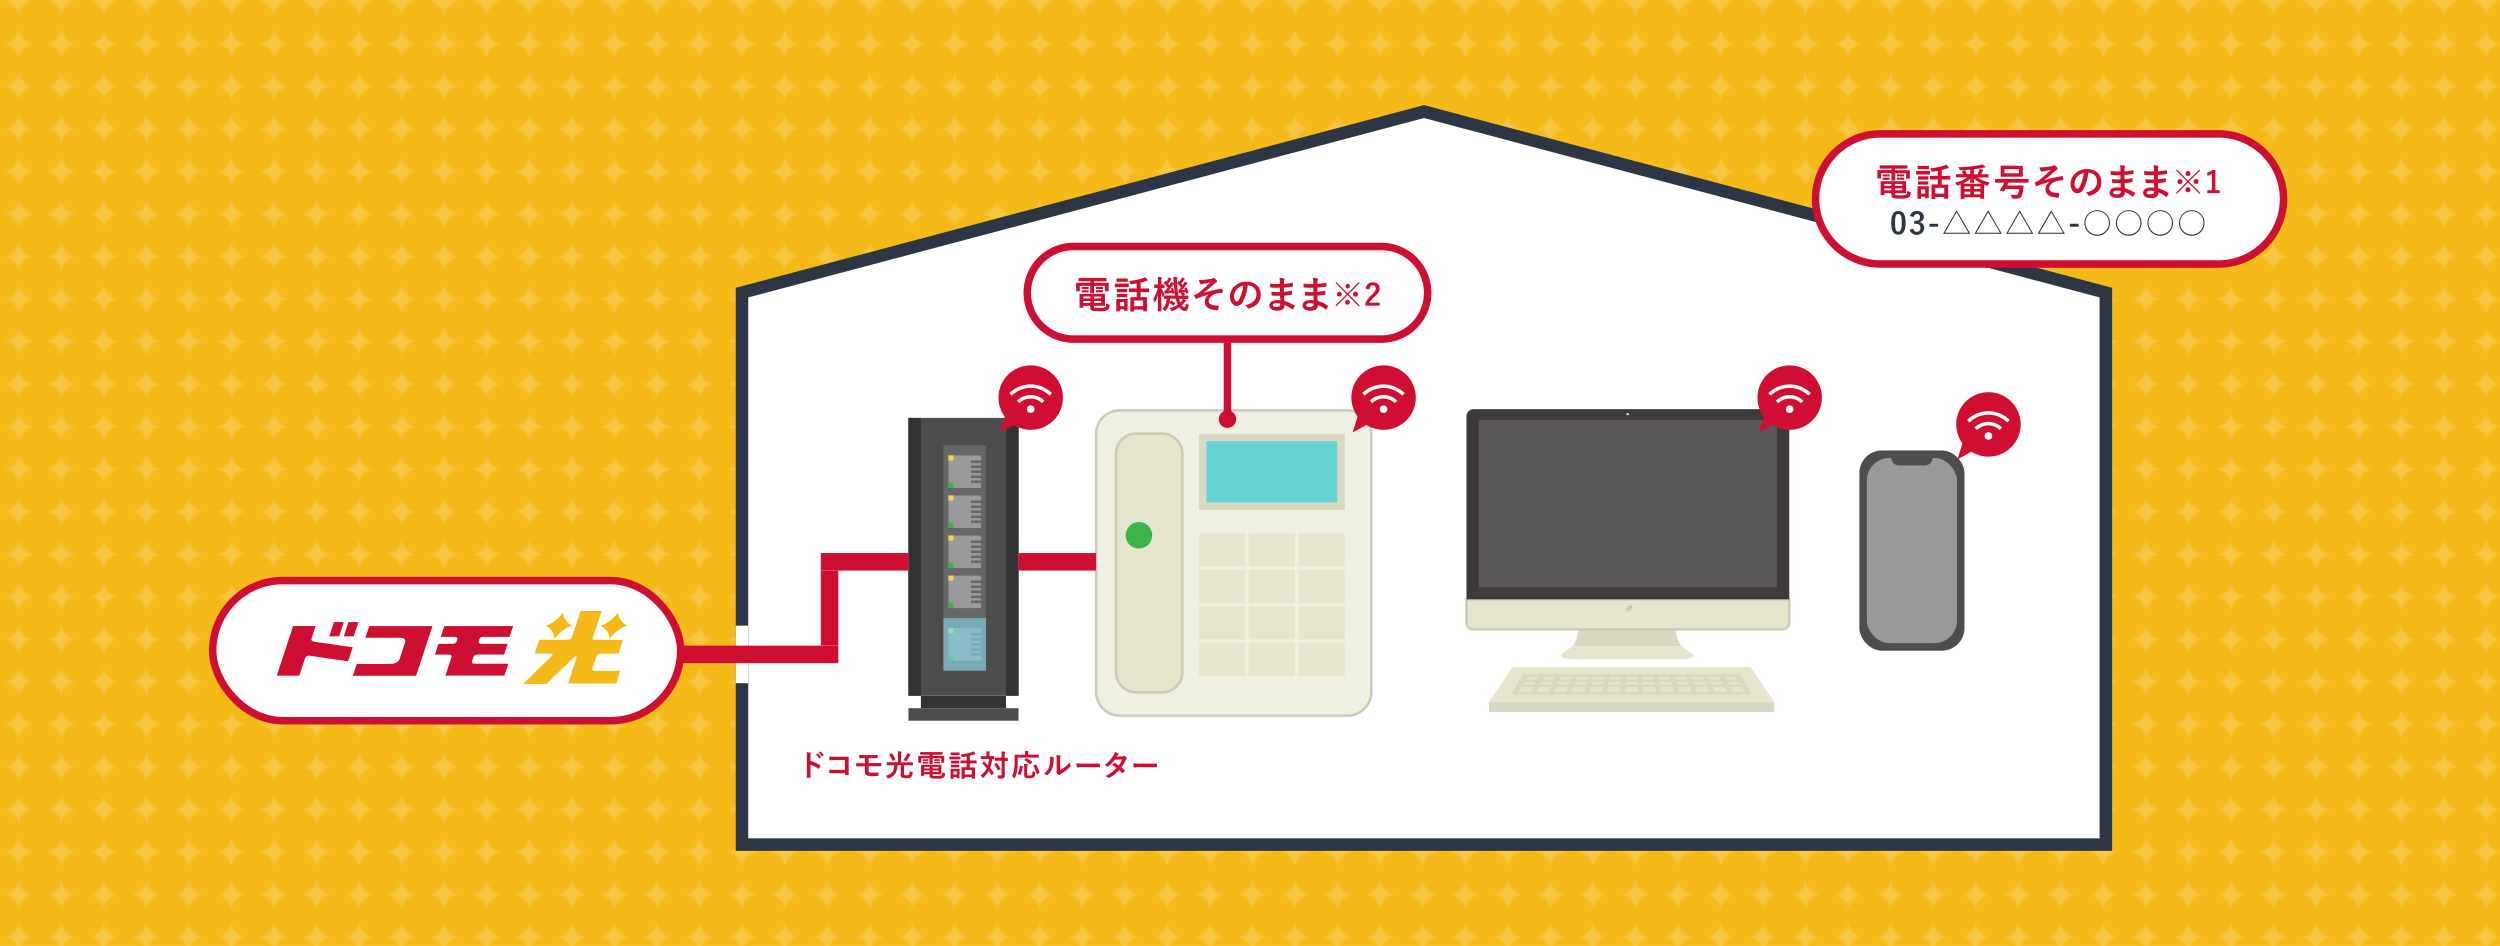 <svg xmlns="http://www.w3.org/2000/svg" xmlns:xlink="http://www.w3.org/1999/xlink" viewBox="0 0 999 378"><defs><style>.cls-1,.cls-19{fill:none;}.cls-2,.cls-22{fill:#fff;}.cls-3{fill:#f5b918;}.cls-4{opacity:0.19;fill:url(#新規パターンスウォッチ_2);}.cls-5{fill:#2c3644;}.cls-6{fill:#4d4d4d;}.cls-7{fill:#333;}.cls-8{fill:#666;}.cls-9{fill:#999;}.cls-10{fill:#fece5a;}.cls-11{fill:#39b54a;}.cls-12{fill:#f0f0e2;}.cls-12,.cls-13{stroke:#cccbb8;}.cls-12,.cls-13,.cls-19,.cls-22{stroke-miterlimit:10;}.cls-13,.cls-16{fill:#e6e6ce;}.cls-14{fill:#66d3d5;}.cls-15{fill:#d9d9c2;}.cls-17{fill:#595757;}.cls-18{fill:#3e3a39;}.cls-19{stroke:#d9d9c2;stroke-width:2px;}.cls-20{fill:#81cfe1;opacity:0.65;}.cls-21{fill:#cf0f31;}.cls-22{stroke:#cf0f31;stroke-width:3px;}.cls-23{fill:#f4b818;}.cls-24{fill:#ce0f31;}</style><pattern id="新規パターンスウォッチ_2" data-name="新規パターンスウォッチ 2" width="17" height="17" patternTransform="translate(7)" patternUnits="userSpaceOnUse" viewBox="0 0 17 17"><rect class="cls-1" width="17" height="17"/><path class="cls-2" d="M7,.5A6.48,6.48,0,0,1,4.5,0H0V4.5A6.48,6.48,0,0,1,.5,7,6.5,6.5,0,0,1,7,.5Z"/><path class="cls-2" d="M17,4.5V0H13.5A6.48,6.48,0,0,1,11,.5,6.5,6.5,0,0,1,17,4.5Z"/><path class="cls-2" d="M.5,11A6.48,6.48,0,0,1,0,13.5V17H4.5A6.5,6.5,0,0,1,.5,11Z"/><path class="cls-2" d="M17,13.5A6.52,6.52,0,0,1,13.5,17H17Z"/></pattern></defs><title>menu01_image</title><g id="_98.slide" data-name="98.slide"><rect class="cls-3" width="999" height="378"/><rect class="cls-4" width="999" height="378"/><polygon class="cls-2" points="296.5 337.5 296.5 116.92 569 44.59 841.5 116.92 841.5 337.5 296.5 337.5"/><path class="cls-5" d="M569,47.17l270,71.68V335H299V118.85L569,47.17M569,42,294,115V340H844V115L569,42Z"/><rect class="cls-6" x="363" y="167" width="44" height="111"/><rect class="cls-7" x="363" y="167" width="5" height="111"/><rect class="cls-7" x="402" y="167" width="5" height="111"/><rect id="rect4616-2" class="cls-8" x="377" y="178" width="17" height="90"/><path id="rect4514-4-1" class="cls-9" d="M379.1,214h12.8a.11.11,0,0,1,.1.09v12.82a.11.11,0,0,1-.1.09H379.1a.11.11,0,0,1-.1-.09V214.09A.11.11,0,0,1,379.1,214Z"/><path id="rect4514-4-1-2" data-name="rect4514-4-1" class="cls-10" d="M379,214h2v2h-2v-2Z"/><path id="rect4514-4-1-3" data-name="rect4514-4-1" class="cls-11" d="M379,225h2v2h-2v-2Z"/><rect class="cls-8" x="388" y="216" width="4" height="1"/><rect class="cls-8" x="388" y="224" width="4" height="1"/><rect class="cls-8" x="388" y="222" width="4" height="1"/><rect class="cls-8" x="388" y="220" width="4" height="1"/><rect class="cls-8" x="388" y="218" width="4" height="1"/><path id="rect4514-4-1-4" data-name="rect4514-4-1" class="cls-9" d="M379.1,198h12.8a.11.11,0,0,1,.1.09v12.82a.11.11,0,0,1-.1.09H379.1a.11.11,0,0,1-.1-.09V198.09A.11.11,0,0,1,379.1,198Z"/><path id="rect4514-4-1-5" data-name="rect4514-4-1" class="cls-10" d="M379,198h2v2h-2v-2Z"/><path id="rect4514-4-1-6" data-name="rect4514-4-1" class="cls-11" d="M379,209h2v2h-2v-2Z"/><rect class="cls-8" x="388" y="200" width="4" height="1"/><rect class="cls-8" x="388" y="208" width="4" height="1"/><rect class="cls-8" x="388" y="206" width="4" height="1"/><rect class="cls-8" x="388" y="204" width="4" height="1"/><rect class="cls-8" x="388" y="202" width="4" height="1"/><path id="rect4514-4-1-7" data-name="rect4514-4-1" class="cls-9" d="M379.1,182h12.8a.11.11,0,0,1,.1.09v12.82a.11.11,0,0,1-.1.09H379.1a.11.11,0,0,1-.1-.09V182.09A.11.11,0,0,1,379.1,182Z"/><path id="rect4514-4-1-8" data-name="rect4514-4-1" class="cls-10" d="M379,182h2v2h-2v-2Z"/><path id="rect4514-4-1-9" data-name="rect4514-4-1" class="cls-11" d="M379,193h2v2h-2v-2Z"/><rect class="cls-8" x="388" y="184" width="4" height="1"/><rect class="cls-8" x="388" y="192" width="4" height="1"/><rect class="cls-8" x="388" y="190" width="4" height="1"/><rect class="cls-8" x="388" y="188" width="4" height="1"/><rect class="cls-8" x="388" y="186" width="4" height="1"/><path id="rect4514-4-1-10" data-name="rect4514-4-1" class="cls-9" d="M379.1,230h12.8a.11.11,0,0,1,.1.09v12.82a.11.11,0,0,1-.1.09H379.1a.11.11,0,0,1-.1-.09V230.09A.11.11,0,0,1,379.1,230Z"/><path id="rect4514-4-1-11" data-name="rect4514-4-1" class="cls-10" d="M379,230h2v2h-2v-2Z"/><path id="rect4514-4-1-12" data-name="rect4514-4-1" class="cls-11" d="M379,241h2v2h-2v-2Z"/><rect class="cls-8" x="388" y="232" width="4" height="1"/><rect class="cls-8" x="388" y="240" width="4" height="1"/><rect class="cls-8" x="388" y="238" width="4" height="1"/><rect class="cls-8" x="388" y="236" width="4" height="1"/><rect class="cls-8" x="388" y="234" width="4" height="1"/><path id="rect4514-4-1-13" data-name="rect4514-4-1" class="cls-9" d="M379.1,251h12.8a.11.11,0,0,1,.1.09v12.82a.11.11,0,0,1-.1.09H379.1a.11.11,0,0,1-.1-.09V251.09A.11.11,0,0,1,379.1,251Z"/><path id="rect4514-4-1-14" data-name="rect4514-4-1" class="cls-10" d="M379,251h2v2h-2v-2Z"/><path id="rect4514-4-1-15" data-name="rect4514-4-1" class="cls-11" d="M379,262h2v2h-2v-2Z"/><rect class="cls-8" x="388" y="253" width="4" height="1"/><rect class="cls-8" x="388" y="261" width="4" height="1"/><rect class="cls-8" x="388" y="259" width="4" height="1"/><rect class="cls-8" x="388" y="257" width="4" height="1"/><rect class="cls-8" x="388" y="255" width="4" height="1"/><rect class="cls-7" x="368" y="278" width="34" height="5"/><rect class="cls-6" x="363" y="283" width="44" height="5"/><path id="rect8246-6-1" class="cls-12" d="M447.61,164h90.78a9.54,9.54,0,0,1,9.61,9.47V276.53a9.54,9.54,0,0,1-9.61,9.47H447.61a9.54,9.54,0,0,1-9.61-9.47V173.47A9.44,9.44,0,0,1,447.61,164Z"/><path id="rect8246-6-1-2" data-name="rect8246-6-1" class="cls-13" d="M454.05,173.28h10.31a8.07,8.07,0,0,1,8.1,8v87.38a8.06,8.06,0,0,1-8.1,8H454.05a8.07,8.07,0,0,1-8.1-8V181.31A8,8,0,0,1,454.05,173.28Z"/><path id="path14565" class="cls-11" d="M460.41,213.91a5.3,5.3,0,1,1-5.3-5.3A5.27,5.27,0,0,1,460.41,213.91Z"/><rect class="cls-14" x="480.58" y="174.78" width="55.31" height="27.5"/><path class="cls-15" d="M534.4,176.28v24.5H482.08v-24.5H534.4m3-3H479.08v30.5H537.4v-30.5Z"/><rect class="cls-16" x="479.08" y="213.07" width="18.55" height="13.26"/><rect class="cls-16" x="518.84" y="213.07" width="18.55" height="13.26"/><rect class="cls-16" x="498.96" y="213.07" width="18.55" height="13.26"/><rect class="cls-16" x="479.08" y="227.65" width="18.55" height="13.26"/><rect class="cls-16" x="518.84" y="227.65" width="18.55" height="13.26"/><rect class="cls-16" x="498.96" y="227.65" width="18.55" height="13.26"/><rect class="cls-16" x="479.08" y="242.24" width="18.55" height="13.26"/><rect class="cls-16" x="518.84" y="242.24" width="18.55" height="13.26"/><rect class="cls-16" x="498.96" y="242.24" width="18.55" height="13.26"/><rect class="cls-16" x="479.08" y="256.83" width="18.55" height="13.26"/><rect class="cls-16" x="518.84" y="256.83" width="18.55" height="13.26"/><rect class="cls-16" x="498.96" y="256.83" width="18.55" height="13.26"/><rect class="cls-17" x="588.32" y="165.71" width="124.36" height="71.52"/><path class="cls-15" d="M668.23,238H632.15s-.19,17.5-4,20.35h44.06C668.42,255.52,668.23,238,668.23,238Z"/><path class="cls-16" d="M672.22,258.37H628.16c-3.79,2.85-9.3,5.13,4,5.13h36.08C681.52,263.5,676,261.22,672.22,258.37Z"/><path class="cls-13" d="M586,248.74a2.81,2.81,0,0,0,2.85,2.76h123.3a2.81,2.81,0,0,0,2.85-2.76V239.5H586Zm64.49-5.28a1.42,1.42,0,0,1,1.1-1.16l.12,0h0a2.44,2.44,0,0,1,0,.27,1.08,1.08,0,0,1-.2.54,1.32,1.32,0,0,1-.52.5.94.94,0,0,1-.52.1h0Z"/><path class="cls-18" d="M712.15,163.5H588.85a2.85,2.85,0,0,0-2.85,2.84V239.5H715V166.34A2.85,2.85,0,0,0,712.15,163.5Zm-61.65,1.6a.6.6,0,0,1,0,1.19.6.6,0,1,1,0-1.19Zm59.58,69.57H590.92v-66.9H710.08Z"/><polygon class="cls-16" points="709 280.5 595 280.5 604.48 266.5 699.52 266.5 709 280.5"/><rect class="cls-15" x="595" y="280.5" width="114" height="4"/><line class="cls-19" x1="610" y1="269.5" x2="605" y2="277.5"/><line class="cls-19" x1="616.46" y1="269.5" x2="612.23" y2="277.5"/><line class="cls-19" x1="622.92" y1="269.5" x2="619.46" y2="277.5"/><line class="cls-19" x1="629.38" y1="269.5" x2="626.69" y2="277.5"/><line class="cls-19" x1="635.85" y1="269.5" x2="633.92" y2="277.5"/><line class="cls-19" x1="642.31" y1="269.5" x2="641.15" y2="277.5"/><line class="cls-19" x1="648.77" y1="269.5" x2="648.38" y2="277.5"/><line class="cls-19" x1="655.23" y1="269.5" x2="655.62" y2="277.5"/><line class="cls-19" x1="661.69" y1="269.5" x2="662.85" y2="277.5"/><line class="cls-19" x1="668.15" y1="269.5" x2="670.08" y2="277.5"/><line class="cls-19" x1="674.62" y1="269.5" x2="677.31" y2="277.5"/><line class="cls-19" x1="681.08" y1="269.5" x2="684.54" y2="277.5"/><line class="cls-19" x1="687.54" y1="269.5" x2="691.77" y2="277.5"/><line class="cls-19" x1="694" y1="269.5" x2="699" y2="277.5"/><rect class="cls-15" x="609" y="269.5" width="86" height="1"/><rect class="cls-15" x="605" y="276.5" width="93" height="1"/><rect class="cls-15" x="607" y="271.5" width="90" height="1"/><rect class="cls-15" x="607" y="273.5" width="90" height="1"/><rect class="cls-6" x="743" y="180" width="42" height="80" rx="9" ry="9"/><rect class="cls-9" x="746" y="183" width="36" height="74" rx="9" ry="9"/><path class="cls-6" d="M772,184.13a3.12,3.12,0,0,1-2.71,1.87H758.73a3.12,3.12,0,0,1-2.71-1.87l-.11-.26A1.29,1.29,0,0,1,757.2,182h13.6a1.29,1.29,0,0,1,1.29,1.87Z"/><rect id="rect4616-2-2" data-name="rect4616-2" class="cls-20" x="377" y="247" width="17" height="21"/><circle class="cls-21" cx="794.59" cy="169.59" r="12.88"/><path class="cls-2" d="M789.06,170.84l1,1a6.39,6.39,0,0,1,9,0l1-1A7.82,7.82,0,0,0,789.06,170.84Z"/><path class="cls-2" d="M786.05,167.83l1,1a10.65,10.65,0,0,1,15.05,0l1-1A12.08,12.08,0,0,0,786.05,167.83Z"/><circle class="cls-2" cx="794.58" cy="174.22" r="1.51"/><polygon class="cls-21" points="784.8 175.26 782.23 183.5 789.96 179.38 784.8 175.26"/><circle class="cls-21" cx="715.16" cy="158.88" r="12.88"/><path class="cls-2" d="M709.63,160.12l1,1a6.39,6.39,0,0,1,9,0l1-1A7.82,7.82,0,0,0,709.63,160.12Z"/><path class="cls-2" d="M706.62,157.11l1,1a10.65,10.65,0,0,1,15,0l1-1A12.08,12.08,0,0,0,706.62,157.11Z"/><circle class="cls-2" cx="715.15" cy="163.51" r="1.51"/><polygon class="cls-21" points="705.38 164.54 702.8 172.79 710.53 168.66 705.38 164.54"/><circle class="cls-21" cx="411.88" cy="158.88" r="12.88"/><path class="cls-2" d="M406.35,160.12l1,1a6.39,6.39,0,0,1,9,0l1-1A7.81,7.81,0,0,0,406.35,160.12Z"/><path class="cls-2" d="M403.34,157.11l1,1a10.65,10.65,0,0,1,15.05,0l1-1A12.07,12.07,0,0,0,403.34,157.11Z"/><circle class="cls-2" cx="411.87" cy="163.51" r="1.51"/><polygon class="cls-21" points="402.09 164.54 399.51 172.79 407.24 168.66 402.09 164.54"/><circle class="cls-21" cx="552.88" cy="158.88" r="12.88"/><path class="cls-2" d="M547.35,160.12l1,1a6.39,6.39,0,0,1,9,0l1-1A7.81,7.81,0,0,0,547.35,160.12Z"/><path class="cls-2" d="M544.34,157.11l1,1a10.65,10.65,0,0,1,15,0l1-1A12.07,12.07,0,0,0,544.34,157.11Z"/><circle class="cls-2" cx="552.87" cy="163.51" r="1.51"/><polygon class="cls-21" points="543.09 164.54 540.51 172.79 548.24 168.66 543.09 164.54"/><rect class="cls-21" x="407" y="221" width="31" height="7"/><rect class="cls-21" x="272" y="258" width="63" height="7"/><rect class="cls-21" x="328" y="221" width="35" height="7"/><rect class="cls-21" x="316.5" y="239.5" width="30" height="7" transform="translate(574.5 -88.5) rotate(90)"/><rect class="cls-2" x="294" y="250" width="5" height="8"/><rect class="cls-22" x="85" y="232" width="187" height="56" rx="28" ry="28"/><path class="cls-3" d="M237.57,255.7c-.66-.09-.82-.47-.74-.84l3.62-10.7H232l-3.47,10.38s0,0,0,0c-.27.86-.75,1.13-2.06,1.13h-11l-1.8,5.5h6.22c.84,0,1.19.38.62.93h0L209,273.31h9.35l10.79-10.44h0c1-1,1.46-.77,1.15.17h0L227,273.15h19.36l1.37-5.07H237.66c-.92,0-1.09-.5-1-.94l1.72-4.83a1.82,1.82,0,0,1,1.87-1.12h6.92l1.71-5.49Z"/><path class="cls-23" d="M243.47,255.7c.58-2,5.62-5.77,7.53-5.77-1.91,0-4.52-3.52-3.9-5.61-.62,2.09-5.57,5.77-7.52,5.77C241.51,250.09,244.08,253.74,243.47,255.7Z"/><path class="cls-23" d="M221.49,255.7c.58-2,5.61-5.77,7.52-5.77-1.91,0-4.52-3.52-3.89-5.61-.63,2.09-5.58,5.77-7.53,5.77C219.52,250.09,222.09,253.74,221.49,255.7Z"/><path class="cls-24" d="M193.54,254.49h10.07l1.43-4.31H177.55l-1.43,4.31h5.23c1,0,1.65.21,1.39,1h0l-.25.73c-.27.81-.74,1.07-2,1.07h-5.31l-1.39,4.29h5.44c.86,0,1.46.26,1.21,1v0l-2.46,7.4h23.57l1.58-4.75H189.33c-.6-.07-.8-.37-.79-.7l.61-1.85h0c.27-.87.73-1.14,2.06-1.14h10.25l1.4-4.29H192.29c-1,0-1.19-.53-1-1h0l.27-.84C191.81,254.72,192.29,254.49,193.54,254.49Z"/><polygon class="cls-24" points="137.39 248.59 133.43 248.59 131.56 254.28 135.52 254.28 137.39 248.59"/><polygon class="cls-24" points="141.34 254.28 143.22 248.59 139.25 248.59 137.37 254.28 141.34 254.28"/><path class="cls-24" d="M125.5,256.43h0c-.81-.12-1.22-.61-1-1.27h0l1.63-5h-9l-6.54,19.85h9l2.2-6.66a1.83,1.83,0,0,1,2.3-1.28l15,2.21,1.85-5.62Z"/><path class="cls-24" d="M147.55,250.2h0L146,254.85H159.7c1.49,0,2.65.43,2.13,2l-2.13,6.46h0c-.39,1.2-1.94,2-3.49,2H142.57L141,270.06h25.27l6.54-19.86H147.55Z"/><rect class="cls-2" x="294" y="265" width="5" height="8"/><path class="cls-21" d="M323.87,304.09a16.53,16.53,0,0,1,3.82,1.63.22.22,0,0,1,.13.31,7.34,7.34,0,0,1-.52,1.05c-.05.08-.09.13-.15.13a.16.16,0,0,1-.13-.06,13.41,13.41,0,0,0-3.16-1.54v2.65c0,.78,0,1.49.05,2.35,0,.15-.05.18-.22.18a6.25,6.25,0,0,1-1.06,0c-.17,0-.23,0-.23-.18,0-.88.05-1.59.05-2.36v-5.9a9.35,9.35,0,0,0-.12-1.77,8,8,0,0,1,1.5.19c.16,0,.22.11.22.2a.64.64,0,0,1-.09.28,2.86,2.86,0,0,0-.09,1.12Zm2.8-2.95c.06-.05.11,0,.18,0a5.66,5.66,0,0,1,1.14,1.29c.05.07.05.13,0,.19l-.5.37a.13.13,0,0,1-.21,0,6.05,6.05,0,0,0-1.21-1.39Zm1.06-.78c.08-.05.11,0,.19,0a5.05,5.05,0,0,1,1.13,1.24.13.13,0,0,1,0,.21l-.48.38a.13.13,0,0,1-.21,0,5.4,5.4,0,0,0-1.2-1.38Z"/><path class="cls-21" d="M337.61,303.73h-4.18a16.07,16.07,0,0,0-1.8.07c-.13,0-.18-.06-.18-.2a12.85,12.85,0,0,1-.06-1.29,15.47,15.47,0,0,0,2,.09H337c.63,0,1.26,0,1.9,0,.19,0,.25,0,.24.2,0,.64,0,1.26,0,1.9v2.87c0,.87,0,1.83.05,2.17,0,.12-.05.15-.22.16a6.14,6.14,0,0,1-1.05,0c-.19,0-.23,0-.23-.2V309h-4.12c-.76,0-1.4,0-2,0-.11,0-.16,0-.17-.18,0-.31-.06-.75-.06-1.25.56,0,1.26.06,2.21.06h4.11Z"/><path class="cls-21" d="M347.1,304.92h2.23c.9,0,1.88,0,2.64-.06.11,0,.14.06.15.21a6.76,6.76,0,0,1,0,.9c0,.21-.05.23-.23.22l-2.56,0h-2.24V308c0,.37.11.55.33.63a4.36,4.36,0,0,0,1.3.13,14.72,14.72,0,0,0,2.11-.14c.11,0,.15,0,.15.18s0,.57,0,1c0,.2-.06.24-.24.25a18.47,18.47,0,0,1-2.23.11,4.72,4.72,0,0,1-2.07-.33,1.4,1.4,0,0,1-.79-1.46v-2.14h-.77c-1.06,0-1.94,0-2.49.06-.16,0-.2-.07-.21-.22a11.3,11.3,0,0,1-.08-1.14c.73.06,1.68.07,2.79.07h.76V303c-1.15,0-1.67,0-2.09,0-.16,0-.2-.06-.2-.22a10.19,10.19,0,0,1-.05-1.11c.58,0,1.52.06,2.45.06h2.42c1,0,1.71,0,2.36-.05.14,0,.18.06.18.2,0,.29,0,.6,0,.89s-.06.22-.25.2H347.1Z"/><path class="cls-21" d="M356,305.79c-1.1,0-1.45,0-1.54,0s-.13,0-.13-.15v-.93c0-.12,0-.13.13-.13s.44,0,1.54,0h2.81v-2.89a10.32,10.32,0,0,0-.07-1.46,11.22,11.22,0,0,1,1.31.09c.12,0,.18.07.18.16a.66.66,0,0,1-.08.25,2.71,2.71,0,0,0-.08,1v2.89h3.06c1.09,0,1.46,0,1.54,0s.12,0,.12.13v.93c0,.13,0,.15-.12.15s-.45,0-1.54,0h-1.88V309c0,.36,0,.53.12.65s.29.15.86.15.87-.07,1-.24.26-.58.27-1.43a2.56,2.56,0,0,0,.91.37c.31.07.33.07.29.37a2.41,2.41,0,0,1-.53,1.61c-.36.33-.84.5-2.08.5-1.08,0-1.57-.1-1.84-.38a1.91,1.91,0,0,1-.31-1.35v-3.49h-1.31c-.09,2.63-.93,4.37-3.54,5.28a1,1,0,0,1-.26.06c-.11,0-.16-.07-.28-.3a2.63,2.63,0,0,0-.59-.77c2.39-.66,3.32-1.77,3.38-4.27Zm.21-4.75c.13-.07.17-.07.23,0a11.71,11.71,0,0,1,1.34,2.32c.05.12,0,.14-.12.23l-.8.42c-.16.08-.19.07-.24-.05a10.72,10.72,0,0,0-1.28-2.34c-.08-.09-.06-.13.08-.2Zm6.17.4a2.16,2.16,0,0,0,.16-.51,8,8,0,0,1,1.14.54c.11.07.14.1.14.16s0,.1-.12.18a.75.75,0,0,0-.22.31,18.31,18.31,0,0,1-1.16,1.85c-.12.17-.2.24-.27.24a.65.65,0,0,1-.29-.14,6,6,0,0,0-.77-.41A11.68,11.68,0,0,0,362.37,301.44Z"/><path class="cls-21" d="M369.47,301.58c-1.16,0-1.56,0-1.63,0s-.14,0-.14-.14v-.77c0-.12,0-.14.14-.14s.47,0,1.63,0h5.38c1.17,0,1.57,0,1.64,0s.13,0,.13.14v.77c0,.12,0,.14-.13.14s-.47,0-1.64,0h-2.17v.48h2.93c1.11,0,1.49,0,1.57,0s.14,0,.14.13,0,.29,0,.6v.62c0,1,0,1.15,0,1.23s0,.13-.14.13h-.93c-.12,0-.13,0-.13-.13V303h-3.44v1c0,.8,0,1.13,0,1.2s0,.12-.13.12h-1c-.12,0-.13,0-.13-.12s0-.43,0-1.2v-1h-3.33v1.65c0,.12,0,.13-.13.13h-.93c-.11,0-.12,0-.12-.13s0-.27,0-1.23v-.52c0-.41,0-.63,0-.7s0-.13.12-.13.46,0,1.57,0h2.82v-.48Zm4.68,4c1.21,0,1.8,0,1.88,0s.14,0,.14.15,0,.31,0,1.09v1.37c0,.69,0,1,0,1.09s0,.13-.14.13-.67,0-1.88,0h-1.52v.18c0,.33.07.38.23.42a9.64,9.64,0,0,0,1.59.08c1,0,1.52-.06,1.76-.26s.27-.28.3-1.21a3.84,3.84,0,0,0,.86.35c.31.08.31.1.28.42a1.68,1.68,0,0,1-.68,1.39,5,5,0,0,1-2.5.37,8.77,8.77,0,0,1-2.39-.19c-.38-.13-.62-.38-.62-1.1v-.45h-2.2v.5c0,.12,0,.13-.13.13h-.95c-.11,0-.12,0-.12-.13s0-.38,0-1.11v-1.93c0-.72,0-1,0-1.11s0-.15.12-.15.66,0,1.8,0Zm-4-2.19h.67c.12,0,.13,0,.13.11V304c0,.07,0,.08-.13.08h-1.92c-.12,0-.13,0-.13-.09v-.48c0-.09,0-.1.13-.1h1.25Zm0,1.06h.67c.12,0,.13,0,.13.1V305c0,.1,0,.11-.13.11h-1.92c-.12,0-.13,0-.13-.11v-.47c0-.08,0-.09.13-.09h1.25Zm1.36,2.59v-.6h-2.2v.6Zm0,1.45v-.62h-2.2v.62Zm1.17-2.05v.6H375v-.6Zm2.32,1.43h-2.32v.62H375Zm-.26-4.5h.71c.12,0,.13,0,.13.11v.46c0,.1,0,.11-.13.11s-.19,0-.71,0h-.59c-.51,0-.63,0-.71,0s-.13,0-.13-.12v-.47c0-.08,0-.09.13-.09h1.3Zm0,1.05h.71c.12,0,.13,0,.13.11V305c0,.08,0,.09-.13.09h-2c-.11,0-.13,0-.13-.09v-.48c0-.09,0-.1.13-.1h1.3Z"/><path class="cls-21" d="M382.37,302.33c.91,0,1.21,0,1.29,0s.13,0,.13.13v.86c0,.13,0,.14-.13.14s-.38,0-1.29,0h-1.64c-.91,0-1.21,0-1.28,0s-.12,0-.12-.14v-.86c0-.12,0-.13.12-.13s.37,0,1.28,0Zm1.05,6.81c0,1.39,0,1.65,0,1.73s0,.13-.13.13h-.88c-.12,0-.13,0-.13-.13v-.33H381v.55c0,.11,0,.12-.13.12H380c-.13,0-.14,0-.14-.12s0-.36,0-1.81v-.8c0-.76,0-1,0-1.13s0-.13.14-.13.33,0,1.09,0h1.16c.77,0,1,0,1.1,0s.13,0,.13.13,0,.36,0,.93Zm-1.18-8.46c.77,0,1,0,1.08,0s.14,0,.14.13v.79c0,.12,0,.13-.14.13s-.31,0-1.08,0h-1.15c-.78,0-1,0-1.09,0s-.13,0-.13-.13v-.79c0-.12,0-.13.13-.13s.31,0,1.09,0Zm-.09,3.34c.73,0,.93,0,1,0s.15,0,.15.13v.79c0,.11,0,.13-.15.13s-.27,0-1,0h-1c-.74,0-.95,0-1,0s-.14,0-.14-.13v-.79c0-.12,0-.13.14-.13s.28,0,1,0Zm0,1.6c.73,0,.93,0,1,0s.15,0,.15.13v.77c0,.12,0,.13-.15.13s-.27,0-1,0h-1c-.74,0-.95,0-1,0s-.14,0-.14-.13v-.77c0-.12,0-.13.14-.13s.28,0,1,0ZM381,308.24v1.32h1.33v-1.32ZM385.5,305c-1.11,0-1.48,0-1.56,0s-.13,0-.13-.13V304c0-.1,0-.12.13-.12s.45,0,1.56,0h.78v-1.6c-.54.1-1.09.18-1.65.25-.29,0-.29,0-.39-.26a2.09,2.09,0,0,0-.42-.82,16.86,16.86,0,0,0,4.55-.91,2.48,2.48,0,0,0,.61-.3,8.45,8.45,0,0,1,.72.87.32.32,0,0,1,.09.2c0,.09-.08.13-.25.13a1.74,1.74,0,0,0-.46.1,15.54,15.54,0,0,1-1.54.45v1.89h1c1.11,0,1.49,0,1.57,0s.13,0,.13.12v.92c0,.11,0,.13-.13.13s-.46,0-1.57,0h-1v1.62h.51c1,0,1.36,0,1.44,0s.13,0,.13.13,0,.41,0,1.18V309c0,1.65,0,2,0,2s0,.12-.13.12h-1c-.12,0-.13,0-.13-.12v-.43h-2.85v.49c0,.11,0,.12-.14.12h-1c-.12,0-.13,0-.13-.12s0-.39,0-2.05v-.94c0-.94,0-1.28,0-1.35s0-.13.13-.13.43,0,1.44,0h.44V305Zm0,4.51h2.85v-1.81h-2.85Z"/><path class="cls-21" d="M393.11,304.37a.19.19,0,0,1,.12-.07.13.13,0,0,1,.11.07c.48.47,1,1,1.42,1.47a10.56,10.56,0,0,0,.43-2.51h-1.64c-1,0-1.38,0-1.46,0s-.13,0-.13-.15v-.9c0-.12,0-.13.13-.13s.42,0,1.46,0h.61v-.77a5.08,5.08,0,0,0-.1-1.16,10.83,10.83,0,0,1,1.27.08c.12,0,.19.05.19.12a.64.64,0,0,1-.07.24,2.47,2.47,0,0,0-.06.72v.77h.35c1,0,1.39,0,1.46,0s.13,0,.13.13v.9c0,.14,0,.15-.13.15l-.76,0a12.31,12.31,0,0,1-.76,3.55c.49.62,1,1.25,1.4,1.92.08.1.09.13,0,.25l-.71.65c0,.05-.1.09-.13.09s-.06,0-.11-.11c-.31-.55-.65-1.08-1-1.6a11.38,11.38,0,0,1-2.17,2.61c-.12.1-.19.16-.25.16s-.13-.08-.24-.25a2.45,2.45,0,0,0-.65-.71,8,8,0,0,0,2.47-2.9,18.81,18.81,0,0,0-1.75-1.86c-.09-.07-.09-.11,0-.21Zm5,.57c.11-.07.16-.07.23,0a8.88,8.88,0,0,1,1.4,2.25c0,.12,0,.15-.09.23l-.77.44c-.14.08-.16.07-.21-.05a10.12,10.12,0,0,0-1.31-2.27c-.08-.1-.06-.14.06-.21Zm3.4,2.38c0,.84,0,1.75,0,2.42s-.07.87-.37,1.13-.74.26-1.9.26c-.36,0-.36,0-.45-.36a2.77,2.77,0,0,0-.36-.9,13.35,13.35,0,0,0,1.37,0c.35,0,.44-.1.44-.39V304h-1.15c-1,0-1.34,0-1.41,0s-.13,0-.13-.13v-1c0-.12,0-.13.13-.13s.41,0,1.41,0h1.15V302a13.6,13.6,0,0,0-.07-1.69c.43,0,.88,0,1.27.07.12,0,.2.07.2.13a.49.49,0,0,1-.08.25,3.9,3.9,0,0,0-.07,1.22v.87c.76,0,1,0,1.1,0s.14,0,.14.13v1c0,.12,0,.13-.14.13l-1.1,0Z"/><path class="cls-21" d="M406.7,304.15a24.41,24.41,0,0,1-.23,3.79,8.94,8.94,0,0,1-.91,2.83c-.09.16-.13.23-.19.23s-.14-.06-.24-.19a3.86,3.86,0,0,0-.78-.68,7.34,7.34,0,0,0,.91-2.66,22.23,22.23,0,0,0,.19-3.55c0-1.46,0-2.12,0-2.19s0-.14.14-.14.47,0,1.61,0h2.41v-.5a4.9,4.9,0,0,0-.07-1c.44,0,.86,0,1.27.08.12,0,.19.06.19.11a.62.62,0,0,1-.07.23,1.17,1.17,0,0,0-.09.52v.54h2.57c1.13,0,1.52,0,1.59,0s.14,0,.14.14v.9c0,.1,0,.12-.14.12s-.46,0-1.59,0H406.7Zm1.87,2c.15,0,.18,0,.15.19a12.5,12.5,0,0,1-.88,3.31c-.06.11-.11.08-.26,0l-.81-.38c-.15-.07-.15-.13-.08-.24a9.42,9.42,0,0,0,.89-3c0-.14,0-.14.22-.09Zm1.91,3c0,.39,0,.51.16.62a1.39,1.39,0,0,0,.77.12,1.37,1.37,0,0,0,.85-.18c.23-.19.29-.61.31-1.53a3.6,3.6,0,0,0,.87.35c.32.07.32.07.29.39-.1,1.07-.32,1.5-.69,1.75a3,3,0,0,1-1.7.31,3.1,3.1,0,0,1-1.74-.3c-.24-.18-.34-.42-.34-1.08v-2.9a12.22,12.22,0,0,0-.08-1.44,12,12,0,0,1,1.22.1c.15,0,.24.07.24.15a.51.51,0,0,1-.09.27,3.12,3.12,0,0,0-.07,1Zm-.57-6.14c.11-.12.12-.13.24-.07a12.79,12.79,0,0,1,2.28,1.48c.06,0,.08.07.08.1s0,.07-.08.14l-.56.66c-.12.15-.15.15-.23.06a12.81,12.81,0,0,0-2.23-1.59c-.09,0-.11-.07,0-.19Zm4.56,6.33c-.17.08-.19.08-.23-.05a14.18,14.18,0,0,0-1.26-3.21c-.06-.11-.05-.15.11-.22l.72-.32c.14-.07.17-.07.23,0a15.29,15.29,0,0,1,1.34,3.17c0,.13,0,.14-.14.23Z"/><path class="cls-21" d="M421,302.65c.2.06.22.2.15.37a1.78,1.78,0,0,0-.14.82,8.94,8.94,0,0,1-.65,3.52,6.18,6.18,0,0,1-1.7,2.26.58.58,0,0,1-.32.15.37.37,0,0,1-.22-.09,4.22,4.22,0,0,0-1-.51,5.91,5.91,0,0,0,2-2.38,7.93,7.93,0,0,0,.5-3.4,3.08,3.08,0,0,0-.12-1A8.94,8.94,0,0,1,421,302.65Zm2.66,5.07a11.78,11.78,0,0,0,1.7-1.11,11.45,11.45,0,0,0,2.1-2,3.6,3.6,0,0,0,.37,1.21.48.48,0,0,1,.07.2c0,.09,0,.17-.18.3a15,15,0,0,1-1.77,1.58,20.86,20.86,0,0,1-2.14,1.43,3,3,0,0,0-.34.26.4.4,0,0,1-.24.09.51.51,0,0,1-.26-.09,3.6,3.6,0,0,1-.72-.74.45.45,0,0,1-.1-.25.45.45,0,0,1,0-.18c.09-.15.08-.3.08-.91v-3.75a9.56,9.56,0,0,0-.12-2.09,11.14,11.14,0,0,1,1.5.25c.15,0,.21.11.21.21a.75.75,0,0,1-.09.3,3.21,3.21,0,0,0-.11,1.33Z"/><path class="cls-21" d="M432.3,306.55a9.9,9.9,0,0,0-1.76.14.26.26,0,0,1-.27-.25,11.45,11.45,0,0,1-.18-1.45,15.4,15.4,0,0,0,2.59.14h3.86l2.76,0c.18,0,.21,0,.21.16a7.11,7.11,0,0,1,0,1.13c0,.15-.05.19-.21.18l-2.68,0Z"/><path class="cls-21" d="M448.36,302.28a1.21,1.21,0,0,0,.66-.18.35.35,0,0,1,.2-.09.46.46,0,0,1,.22.1,4,4,0,0,1,.81.73.32.32,0,0,1,.1.22.34.34,0,0,1-.13.23,1.36,1.36,0,0,0-.36.45,18.57,18.57,0,0,1-1.77,2.9,11.06,11.06,0,0,1,1.3,1.22.2.2,0,0,1,.07.16.23.23,0,0,1-.07.16,6.64,6.64,0,0,1-.75.75.2.2,0,0,1-.14.06.19.19,0,0,1-.13-.07,15.84,15.84,0,0,0-1.16-1.16,14.83,14.83,0,0,1-3.83,3,.65.65,0,0,1-.3.11.4.4,0,0,1-.23-.11,3.33,3.33,0,0,0-1.14-.61,14.82,14.82,0,0,0,4.42-3.25,9.6,9.6,0,0,0-1.73-1.13c.26-.29.52-.6.79-.85a.24.24,0,0,1,.16-.09.51.51,0,0,1,.12.05,11,11,0,0,1,1.54,1,11.59,11.59,0,0,0,1.41-2.37l-3,.06a14.32,14.32,0,0,1-2.56,2.69.47.47,0,0,1-.24.11.25.25,0,0,1-.19-.08,4.62,4.62,0,0,0-1-.55,13.27,13.27,0,0,0,3.39-3.77,4.6,4.6,0,0,0,.65-1.47,7.13,7.13,0,0,1,1.4.58.2.2,0,0,1,.13.19.3.3,0,0,1-.14.24,1,1,0,0,0-.25.26l-.37.6Z"/><path class="cls-21" d="M455.09,306.55a9.76,9.76,0,0,0-1.76.14.27.27,0,0,1-.28-.25,13.69,13.69,0,0,1-.18-1.45,15.47,15.47,0,0,0,2.59.14h3.87l2.75,0c.18,0,.22,0,.22.16a10.65,10.65,0,0,1,0,1.13c0,.15-.05.19-.22.18l-2.67,0Z"/><path class="cls-2" d="M429,135.5a18.5,18.5,0,0,1,0-37H552a18.5,18.5,0,0,1,0,37Z"/><path class="cls-21" d="M552,100a17,17,0,0,1,0,34H429a17,17,0,0,1,0-34H552m0-3H429a20,20,0,0,0,0,40H552a20,20,0,0,0,0-40Z"/><path class="cls-21" d="M433.17,112.41c-1.46,0-1.95,0-2,0s-.18,0-.18-.17v-1c0-.15,0-.17.18-.17s.58,0,2,0h6.72c1.47,0,2,0,2.05,0s.17,0,.17.17v1c0,.15,0,.17-.17.17s-.58,0-2.05,0h-2.72v.6h3.68c1.38,0,1.86,0,2,0s.17,0,.17.16,0,.36,0,.75v.78c0,1.2,0,1.44,0,1.53s0,.17-.17.17h-1.17c-.15,0-.16,0-.16-.17v-2h-4.31v1.27c0,1,0,1.41,0,1.5s0,.15-.16.15h-1.23c-.15,0-.17,0-.17-.15s0-.54,0-1.5v-1.27h-4.15v2c0,.15,0,.17-.17.17h-1.16c-.14,0-.15,0-.15-.17s0-.33,0-1.53V114c0-.51,0-.78,0-.87s0-.16.15-.16.58,0,2,0h3.52v-.6Zm5.85,5c1.51,0,2.25,0,2.35,0s.17,0,.17.18,0,.39,0,1.37v1.71c0,.87,0,1.27,0,1.36s0,.17-.17.17-.84,0-2.35,0h-1.91v.22c0,.41.09.47.29.53a13.13,13.13,0,0,0,2,.09c1.31,0,1.91-.08,2.21-.32s.33-.36.37-1.51a4.86,4.86,0,0,0,1.07.43c.39.11.39.12.36.53a2.12,2.12,0,0,1-.86,1.74,6.27,6.27,0,0,1-3.12.46,11.39,11.39,0,0,1-3-.24c-.46-.16-.76-.48-.76-1.38v-.55H432.9v.61c0,.15,0,.17-.17.17h-1.18c-.13,0-.15,0-.15-.17s0-.46,0-1.38V119c0-.9,0-1.31,0-1.4s0-.18.15-.18.83,0,2.25,0ZM434,114.67h.84c.15,0,.16,0,.16.13v.6c0,.09,0,.11-.16.11s-.24,0-.84,0h-.72c-.6,0-.75,0-.84,0s-.17,0-.17-.12v-.6c0-.11,0-.12.17-.12H434Zm0,1.32h.84c.15,0,.16,0,.16.13v.57c0,.12,0,.14-.16.14s-.24,0-.84,0h-.72c-.6,0-.75,0-.84,0s-.17,0-.17-.14v-.58c0-.11,0-.12.17-.12H434Zm1.71,3.24v-.75H432.9v.75Zm0,1.82v-.78H432.9v.78Zm1.45-2.57v.75H440v-.75Zm2.91,1.79h-2.91v.78H440Zm-.33-5.63h.89c.15,0,.16,0,.16.13v.59c0,.12,0,.13-.16.13s-.24,0-.89,0H439c-.65,0-.8,0-.89,0s-.16,0-.16-.15v-.58c0-.11,0-.12.16-.12h1.62Zm0,1.32h.89c.15,0,.16,0,.16.13v.59c0,.1,0,.12-.16.12s-.24,0-.89,0H439c-.65,0-.8,0-.89,0s-.16,0-.16-.12v-.6c0-.11,0-.12.16-.12h1.62Z"/><path class="cls-21" d="M449.29,113.34c1.14,0,1.52,0,1.61,0s.16,0,.16.16v1.07c0,.16,0,.18-.16.18s-.47,0-1.61,0h-2.05c-1.14,0-1.52,0-1.61,0s-.15,0-.15-.18v-1.07c0-.15,0-.16.15-.16s.47,0,1.61,0Zm1.31,8.52c0,1.74,0,2.07,0,2.16s0,.16-.17.16h-1.09c-.15,0-.17,0-.17-.16v-.41h-1.66v.69c0,.14,0,.15-.16.15h-1.1c-.17,0-.18,0-.18-.15s0-.45,0-2.26v-1c0-.94,0-1.3,0-1.41s0-.16.18-.16.4,0,1.36,0h1.44c1,0,1.28,0,1.38,0s.17,0,.17.16,0,.45,0,1.16Zm-1.47-10.58c1,0,1.26,0,1.35,0s.18,0,.18.17v1c0,.15,0,.16-.18.16s-.39,0-1.35,0h-1.44c-1,0-1.27,0-1.37,0s-.16,0-.16-.16v-1c0-.15,0-.17.16-.17s.39,0,1.37,0Zm-.12,4.17c.91,0,1.17,0,1.26,0s.18,0,.18.17v1c0,.15,0,.17-.18.17s-.35,0-1.26,0h-1.28c-.91,0-1.18,0-1.27,0s-.17,0-.17-.17v-1c0-.15,0-.17.17-.17s.36,0,1.27,0Zm0,2c.91,0,1.17,0,1.26,0s.18,0,.18.17v1c0,.15,0,.16-.18.16s-.35,0-1.26,0h-1.28c-.91,0-1.18,0-1.27,0s-.17,0-.17-.16v-1c0-.15,0-.17.17-.17s.36,0,1.27,0Zm-1.47,3.27v1.65h1.66v-1.65Zm5.67-4c-1.4,0-1.86,0-1.95,0s-.17,0-.17-.17v-1.14c0-.13,0-.15.17-.15s.55,0,1.95,0h1v-2c-.67.12-1.36.22-2.07.31-.36,0-.36,0-.48-.33a2.84,2.84,0,0,0-.52-1,21.1,21.1,0,0,0,5.68-1.14,3.24,3.24,0,0,0,.77-.37,10.28,10.28,0,0,1,.9,1.08.4.4,0,0,1,.1.25c0,.11-.09.17-.3.17a2.31,2.31,0,0,0-.58.12c-.6.21-1.25.4-1.92.57v2.35H457c1.39,0,1.87,0,2,0s.17,0,.17.15v1.14c0,.15,0,.17-.17.17s-.57,0-2,0h-1.23v2h.63c1.26,0,1.71,0,1.8,0s.16,0,.16.17,0,.51,0,1.47v1.35c0,2,0,2.44,0,2.53s0,.15-.16.15H457c-.15,0-.17,0-.17-.15v-.54h-3.57v.62c0,.13,0,.15-.16.15h-1.23c-.15,0-.17,0-.17-.15s0-.5,0-2.57v-1.17c0-1.18,0-1.6,0-1.69s0-.17.17-.17.54,0,1.8,0h.55v-2Zm0,5.64h3.57v-2.27h-3.57Z"/><path class="cls-21" d="M462.79,124.42c-.13,0-.15,0-.15-.16s.06-3,.09-6.48a11.79,11.79,0,0,1-1.05,2.85c-.09.16-.15.25-.21.25s-.09-.07-.15-.24a4.11,4.11,0,0,0-.52-1.09,13.78,13.78,0,0,0,1.81-4.49h0c-.91,0-1.18,0-1.27,0s-.15,0-.15-.16v-1.08c0-.14,0-.15.15-.15s.36,0,1.29,0h.1v-1a10,10,0,0,0-.12-2,11.53,11.53,0,0,1,1.41.1c.15,0,.23.08.23.17a1,1,0,0,1-.06.3,3.79,3.79,0,0,0-.11,1.39v1.07c.74,0,1,0,1.07,0s.16,0,.16.15v1.08c0,.15,0,.16-.16.16l-1,0a8.31,8.31,0,0,0,1.24,2.45,6.38,6.38,0,0,0-.48,1c0,.16-.09.25-.15.25s-.1-.09-.18-.27a9.46,9.46,0,0,1-.55-1.63c0,4,.1,7.11.1,7.35s0,.16-.16.16Zm8.52-4.57a8.32,8.32,0,0,0,.33,1,5.33,5.33,0,0,0,.69-.75,3.33,3.33,0,0,0,.42-.7,6.38,6.38,0,0,1,1.08.58c.12.11.15.15.15.23s-.06.15-.16.21a1.28,1.28,0,0,0-.44.39,9.66,9.66,0,0,1-1.12,1.2c.34.51.7.78,1,.78s.54-.41.63-1.67a3.35,3.35,0,0,0,.7.45c.44.23.44.23.35.69-.24,1.44-.68,2-1.47,2a3,3,0,0,1-2.22-1.44,11.5,11.5,0,0,1-2.67,1.4,1.55,1.55,0,0,1-.36.1c-.12,0-.18-.09-.3-.34a2.75,2.75,0,0,0-.57-.75,10.58,10.58,0,0,0,3.25-1.5,7.79,7.79,0,0,1-.45-1.23,11.47,11.47,0,0,1-.31-1.16h-2.28a12.52,12.52,0,0,1-.23,1.52l.47-.63c.09-.12.15-.15.3-.08a9.5,9.5,0,0,1,1.41.93c.12.09.1.15,0,.27l-.45.66c-.06.11-.1.15-.16.15a.26.26,0,0,1-.14-.09,7.82,7.82,0,0,0-1.47-1,6.49,6.49,0,0,1-1.44,3c-.15.16-.22.25-.3.25s-.16-.09-.33-.27a3,3,0,0,0-.78-.63,5.21,5.21,0,0,0,1.7-4h-.83c-.15,0-.16,0-.16-.16v-1c0-.15,0-.17.16-.17s.59,0,2.06,0h2.2a36.79,36.79,0,0,1-.48-4.44,1.42,1.42,0,0,0-.48.5c-.52.69-1.17,1.5-1.65,2l1.22-.11c-.06-.21-.14-.4-.21-.58s0-.17.15-.24l.39-.15c.15-.06.18,0,.24.1a12,12,0,0,1,.57,1.86c0,.17,0,.18-.15.26l-.44.19c-.18.08-.21.06-.24-.1l-.07-.41c-.75.12-1.43.21-2.13.29a1.28,1.28,0,0,0-.48.12.48.48,0,0,1-.2.07c-.09,0-.16-.07-.19-.19-.08-.32-.15-.72-.21-1.07a2.75,2.75,0,0,0,.39,0c.34-.39.69-.83,1-1.26a11.67,11.67,0,0,0-1.51-1.7.17.17,0,0,1-.09-.13s0-.09.09-.17l.49-.57c.09-.12.14-.13.26,0l.24.23a10.55,10.55,0,0,0,.75-1.22,2.83,2.83,0,0,0,.22-.57,7.12,7.12,0,0,1,1,.48.22.22,0,0,1,.13.2c0,.07-.06.12-.13.16a1,1,0,0,0-.26.27,12.38,12.38,0,0,1-1,1.49c.18.19.33.39.48.58l.48-.7a3.32,3.32,0,0,0,.29-.6,9.57,9.57,0,0,1,.94.54V113a16.7,16.7,0,0,0-.16-2.31,12.28,12.28,0,0,1,1.39.1c.15,0,.27.08.27.17a.65.65,0,0,1-.09.3,6.62,6.62,0,0,0-.06,1.69V113l.54-.64c.14-.14.14-.12.26,0l.18.18a7.21,7.21,0,0,0,.73-1.17,2.57,2.57,0,0,0,.24-.57,9.07,9.07,0,0,1,1,.5c.12.07.15.12.15.19s-.06.12-.13.17a.72.72,0,0,0-.24.27,15.67,15.67,0,0,1-1,1.41l.5.61c.18-.24.34-.48.49-.7a4.81,4.81,0,0,0,.38-.75,7.17,7.17,0,0,1,1,.58c.1.08.13.14.13.2s0,.13-.16.18-.23.21-.47.49c-.52.69-1.14,1.41-1.68,2l1.28-.12-.26-.57c-.06-.15,0-.16.15-.24l.5-.19c.18-.08.19,0,.27.1a13.86,13.86,0,0,1,.72,1.88c0,.13,0,.15-.17.22l-.54.23c-.19.07-.22.06-.25-.11l-.12-.43-1.16.16a8.25,8.25,0,0,1,.78.6c.08.06.11.11.11.15s-.05.09-.11.14l-.4.34c1.11,0,1.53,0,1.62,0s.18,0,.18.17v1c0,.15,0,.16-.18.16s-.59,0-2,0h-1.47ZM471,116c.28-.33.6-.71.91-1.11a9.47,9.47,0,0,0-1.53-1.71,32.21,32.21,0,0,0,.53,5h1.72a5.45,5.45,0,0,0-.75-.63c-.07-.06-.12-.1-.12-.13s.05-.09.15-.17l.35-.25-.41,0a1.35,1.35,0,0,0-.45.12.49.49,0,0,1-.24.08c-.09,0-.15-.08-.18-.2a6.16,6.16,0,0,1-.19-1Z"/><path class="cls-21" d="M483.28,117.66c-2.23.58-3.66,1.12-4.93,1.57a1.6,1.6,0,0,1-.44.17c-.07,0-.22-.11-.3-.3a11.57,11.57,0,0,1-.49-1.23c.33-.09.46-.14.78-.24a7.35,7.35,0,0,0,1.44-.89,47.1,47.1,0,0,0,4.27-3.93c-.91.26-1.72.41-2.67.59-.22,0-.34.06-.57.12a1.62,1.62,0,0,1-.42.15c-.13,0-.25-.14-.36-.33a9.54,9.54,0,0,1-.54-1.49,9.27,9.27,0,0,0,1.49,0c1-.07,2.1-.25,3.42-.45a2,2,0,0,0,.79-.25.48.48,0,0,1,.29-.11c.13,0,.22.08.4.23a4.79,4.79,0,0,1,.74.75.67.67,0,0,1,.18.42c0,.15-.09.25-.27.34a3.92,3.92,0,0,0-.62.45c-1.56,1.38-2.83,2.49-4.54,3.78l0,0a58.35,58.35,0,0,1,7.23-1.65c.19,0,.25.07.28.24a6.34,6.34,0,0,1,.17,1.21c0,.15-.08.2-.24.21a10.68,10.68,0,0,0-2.79.48c-1.74.6-2.57,1.67-2.57,2.75,0,1.44,1.58,1.87,3.75,1.87.15,0,.24.08.23.27,0,.38-.15,1-.2,1.26s-.12.33-.33.33a7.72,7.72,0,0,1-1-.09c-2.82-.28-4.05-1.57-4.05-3.39a3.49,3.49,0,0,1,1.83-2.89Z"/><path class="cls-21" d="M498.58,114.06a18.61,18.61,0,0,1-1.87,6.46,2.86,2.86,0,0,1-2.55,1.73c-1.32,0-2.66-1.41-2.66-3.86a5.53,5.53,0,0,1,1.7-3.9,6.56,6.56,0,0,1,4.87-1.92c3.6,0,5.72,2.22,5.72,5.21,0,2.79-1.58,4.54-4.62,5.46-.32.09-.45,0-.65-.27a3.13,3.13,0,0,0-1-1c2.54-.6,4.53-1.65,4.53-4.48a3.4,3.4,0,0,0-3.36-3.48Zm-4.3,1.45a4.33,4.33,0,0,0-1.17,2.78c0,1.38.55,2.14,1,2.14s.72-.19,1.12-.91a17.09,17.09,0,0,0,1.59-5.37A4.51,4.51,0,0,0,494.28,115.51Z"/><path class="cls-21" d="M511.48,118.17a26.6,26.6,0,0,1-3.09-.06c-.16,0-.22-.06-.24-.26a8.93,8.93,0,0,1-.09-1.27,22.38,22.38,0,0,0,3.38.12c0-.57,0-1.16,0-1.73a24.15,24.15,0,0,1-3.59-.07c-.16,0-.24-.06-.25-.21-.05-.38-.08-.74-.11-1.35a34.34,34.34,0,0,0,3.93.15c0-.56,0-.95,0-1.46a4.32,4.32,0,0,0-.18-1,8.07,8.07,0,0,1,1.89.27.31.31,0,0,1,.17.45,1.9,1.9,0,0,0-.23.72c0,.3,0,.51,0,1a26.24,26.24,0,0,0,3.29-.45c.18,0,.24,0,.25.18a8.07,8.07,0,0,1,.08,1.09c0,.2-.05.23-.17.24a30.45,30.45,0,0,1-3.46.39c0,.6,0,1.16,0,1.7,1.14-.08,1.86-.23,2.94-.39.18,0,.23,0,.24.12s.05.78.05,1.23c0,.15-.06.19-.23.21a28.48,28.48,0,0,1-2.94.36c0,.69.06,1.42.11,2.11a13.43,13.43,0,0,1,4,1.82c.15.13.15.18.11.36a4.77,4.77,0,0,1-.66,1.11.22.22,0,0,1-.2.12.24.24,0,0,1-.16-.08,12.18,12.18,0,0,0-3-1.71c0,1.62-1,2.28-3,2.28s-3.06-.85-3.06-2.1,1.18-2.13,3-2.13c.37,0,.73,0,1.44.06C511.53,119.29,511.5,118.68,511.48,118.17Zm-1.29,3c-1.09,0-1.62.31-1.62.79s.45.68,1.49.68a1.84,1.84,0,0,0,1.36-.45,1.44,1.44,0,0,0,.17-.84A6.25,6.25,0,0,0,510.19,121.2Z"/><path class="cls-21" d="M524.85,118.17a26.52,26.52,0,0,1-3.09-.06c-.17,0-.23-.06-.24-.26a8.93,8.93,0,0,1-.09-1.27,22.3,22.3,0,0,0,3.37.12c0-.57,0-1.16,0-1.73a24,24,0,0,1-3.58-.07c-.17,0-.24-.06-.26-.21,0-.38-.07-.74-.1-1.35a34.25,34.25,0,0,0,3.93.15c0-.56,0-.95,0-1.46a4.32,4.32,0,0,0-.18-1,8.16,8.16,0,0,1,1.89.27.3.3,0,0,1,.16.45,1.89,1.89,0,0,0-.22.72c0,.3,0,.51,0,1a26,26,0,0,0,3.28-.45c.18,0,.24,0,.26.18a7.83,7.83,0,0,1,.07,1.09c0,.2,0,.23-.16.24a30.92,30.92,0,0,1-3.47.39c0,.6,0,1.16,0,1.7,1.14-.08,1.86-.23,2.94-.39.18,0,.22,0,.24.12s0,.78,0,1.23c0,.15-.06.19-.22.21a28.48,28.48,0,0,1-2.94.36c0,.69.06,1.42.1,2.11a13.6,13.6,0,0,1,4,1.82c.15.13.15.18.1.36a4.45,4.45,0,0,1-.66,1.11.22.22,0,0,1-.19.12.24.24,0,0,1-.17-.08,11.94,11.94,0,0,0-3-1.71c0,1.62-1,2.28-3.05,2.28s-3.06-.85-3.06-2.1,1.19-2.13,3-2.13c.38,0,.74,0,1.44.06C524.89,119.29,524.86,118.68,524.85,118.17Zm-1.29,3c-1.1,0-1.62.31-1.62.79s.45.68,1.48.68a1.87,1.87,0,0,0,1.37-.45,1.46,1.46,0,0,0,.16-.84A6.09,6.09,0,0,0,523.56,121.2Z"/><path class="cls-21" d="M543.36,122.07l-.36.36-4.52-4.51L534,122.43l-.37-.36,4.5-4.51-4.47-4.48.36-.36,4.47,4.48,4.48-4.48.36.36-4.48,4.48Zm-7.16-4.51a1,1,0,0,1-1,.94.94.94,0,0,1-.94-.94,1,1,0,0,1,.94-1A1,1,0,0,1,536.2,117.56Zm3.24-3.23a1,1,0,0,1-1,1,1,1,0,0,1,0-1.91A1,1,0,0,1,539.44,114.33Zm0,6.48a1,1,0,0,1-1,.94.94.94,0,0,1-.94-.94,1,1,0,0,1,.94-1A1,1,0,0,1,539.44,120.81Zm3.23-3.25a1,1,0,1,1-1-1A1,1,0,0,1,542.67,117.56Z"/><path class="cls-21" d="M545.73,115.36a2.69,2.69,0,0,1,2.82-2.53c1.65,0,2.74.89,2.74,2.47,0,1-.45,1.79-1.85,3.1a8.85,8.85,0,0,0-2.23,2.54h4.11v1.2h-5.67v-1.07a11.65,11.65,0,0,1,2.61-3.39c1.2-1.15,1.47-1.63,1.47-2.39a1.14,1.14,0,0,0-1.2-1.27c-.76,0-1.23.56-1.3,1.65Z"/><rect class="cls-21" x="489" y="137" width="3" height="31"/><circle class="cls-21" cx="490.5" cy="167.5" r="3.5"/><path class="cls-2" d="M751.5,105.5a26,26,0,0,1,0-52h135a26,26,0,0,1,0,52Z"/><path class="cls-21" d="M886.5,55a24.5,24.5,0,0,1,0,49h-135a24.5,24.5,0,0,1,0-49h135m0-3h-135a27.5,27.5,0,0,0,0,55h135a27.5,27.5,0,0,0,0-55Z"/><path class="cls-21" d="M753.31,67.41c-1.46,0-1.95,0-2,0s-.18,0-.18-.17v-1c0-.15,0-.17.18-.17s.58,0,2,0H760c1.47,0,2,0,2.05,0s.17,0,.17.17v1c0,.15,0,.17-.17.17s-.58,0-2.05,0h-2.72V68H761c1.38,0,1.86,0,2,0s.17,0,.17.16,0,.36,0,.75v.78c0,1.2,0,1.44,0,1.53s0,.17-.17.17h-1.17c-.15,0-.16,0-.16-.17v-2h-4.31v1.27c0,1,0,1.41,0,1.5s0,.15-.16.15H756c-.15,0-.17,0-.17-.15s0-.54,0-1.5V69.15h-4.15v2c0,.15,0,.17-.17.17h-1.17c-.13,0-.15,0-.15-.17s0-.33,0-1.53V69c0-.51,0-.78,0-.87s0-.16.15-.16.59,0,2,0h3.52v-.6Zm5.85,5c1.51,0,2.25,0,2.35,0s.17,0,.17.18,0,.39,0,1.37v1.71c0,.87,0,1.27,0,1.36s0,.17-.17.17-.84,0-2.35,0h-1.91v.22c0,.41.09.47.29.53a13.13,13.13,0,0,0,2,.09c1.31,0,1.91-.08,2.21-.32s.33-.36.37-1.51a4.86,4.86,0,0,0,1.07.43c.39.11.39.12.36.53a2.12,2.12,0,0,1-.86,1.74,6.27,6.27,0,0,1-3.12.46,11.39,11.39,0,0,1-3-.24c-.46-.16-.76-.48-.76-1.38v-.55H753v.61c0,.15,0,.17-.17.17h-1.18c-.14,0-.15,0-.15-.17s0-.46,0-1.38V74c0-.9,0-1.31,0-1.4s0-.18.15-.18.82,0,2.25,0Zm-5.07-2.73h.84c.15,0,.16,0,.16.13v.6c0,.09,0,.11-.16.11s-.24,0-.84,0h-.72c-.6,0-.75,0-.84,0s-.17,0-.17-.12v-.6c0-.11,0-.12.17-.12h1.56Zm0,1.32h.84c.15,0,.16,0,.16.13v.57c0,.12,0,.14-.16.14s-.24,0-.84,0h-.72c-.6,0-.75,0-.84,0s-.17,0-.17-.14V71.1c0-.11,0-.12.17-.12h1.56Zm1.71,3.24v-.75H753v.75Zm0,1.82v-.78H753v.78Zm1.45-2.57v.75h2.91v-.75Zm2.91,1.79h-2.91v.78h2.91Zm-.33-5.63h.89c.15,0,.16,0,.16.13v.59c0,.12,0,.13-.16.13s-.24,0-.89,0h-.73c-.65,0-.8,0-.89,0s-.16,0-.16-.15v-.58c0-.11,0-.12.16-.12h1.62Zm0,1.32h.89c.15,0,.16,0,.16.13v.59c0,.1,0,.12-.16.12s-.24,0-.89,0h-.73c-.65,0-.8,0-.89,0s-.16,0-.16-.12v-.6c0-.11,0-.12.16-.12h1.62Z"/><path class="cls-21" d="M769.43,68.34c1.14,0,1.52,0,1.61,0s.16,0,.16.16v1.07c0,.16,0,.18-.16.18s-.47,0-1.61,0h-2c-1.14,0-1.52,0-1.61,0s-.15,0-.15-.18V68.47c0-.15,0-.16.15-.16s.47,0,1.61,0Zm1.31,8.52c0,1.74,0,2.07,0,2.16s0,.16-.17.16h-1.09c-.15,0-.17,0-.17-.16v-.41h-1.66v.69c0,.14,0,.15-.17.15h-1.09c-.17,0-.18,0-.18-.15s0-.45,0-2.26V76c0-.94,0-1.3,0-1.41s0-.16.18-.16.4,0,1.36,0h1.44c1,0,1.28,0,1.38,0s.17,0,.17.16,0,.45,0,1.16Zm-1.47-10.58c1,0,1.26,0,1.35,0s.18,0,.18.17v1c0,.15,0,.16-.18.16s-.39,0-1.35,0h-1.44c-1,0-1.28,0-1.37,0s-.16,0-.16-.16v-1c0-.15,0-.17.16-.17s.39,0,1.37,0Zm-.12,4.17c.91,0,1.17,0,1.26,0s.18,0,.18.17v1c0,.15,0,.17-.18.17s-.35,0-1.26,0h-1.28c-.91,0-1.18,0-1.27,0s-.17,0-.17-.17v-1c0-.15,0-.17.17-.17s.36,0,1.27,0Zm0,2c.91,0,1.17,0,1.26,0s.18,0,.18.17v1c0,.15,0,.16-.18.16s-.35,0-1.26,0h-1.28c-.91,0-1.18,0-1.27,0s-.17,0-.17-.16v-1c0-.15,0-.17.17-.17s.36,0,1.27,0Zm-1.47,3.27v1.65h1.66V75.73Zm5.67-4c-1.4,0-1.86,0-2,0s-.17,0-.17-.17V70.42c0-.13,0-.15.17-.15s.55,0,2,0h1v-2c-.67.12-1.36.22-2.07.31-.36,0-.36,0-.48-.33a2.84,2.84,0,0,0-.52-1,21.1,21.1,0,0,0,5.68-1.14,3.24,3.24,0,0,0,.77-.37,10.28,10.28,0,0,1,.9,1.08.4.4,0,0,1,.1.25c0,.11-.09.17-.3.17a2.31,2.31,0,0,0-.58.12c-.6.21-1.25.4-1.92.57V70.3h1.23c1.39,0,1.87,0,2,0s.17,0,.17.15v1.14c0,.15,0,.17-.17.17s-.57,0-2,0H775.9v2h.63c1.26,0,1.71,0,1.8,0s.16,0,.16.17,0,.51,0,1.47v1.35c0,2,0,2.44,0,2.53s0,.15-.16.15H777.1c-.15,0-.17,0-.17-.15v-.54h-3.57v.62c0,.13,0,.15-.16.15H772c-.15,0-.17,0-.17-.15s0-.5,0-2.57V75.55c0-1.18,0-1.6,0-1.69s0-.17.17-.17.54,0,1.8,0h.55v-2Zm0,5.64h3.57V75.07h-3.57Z"/><path class="cls-21" d="M783.68,70.86c-1.35,0-1.81,0-1.9,0s-.18,0-.18-.18v-.93c0-.15,0-.17.18-.17s.55,0,1.9,0h.78a5.88,5.88,0,0,0-.42-1c-.09-.15-.07-.21.17-.3l.79-.29c.2-.07.23-.07.3.06a8.93,8.93,0,0,1,.69,1.5h1.31V67.78c-1.31.12-2.45.18-3.71.24-.4,0-.4,0-.58-.37a2.94,2.94,0,0,0-.53-.86c2.09,0,3.63-.13,5.3-.31,1.11-.12,2.13-.27,3-.45a8.39,8.39,0,0,0,1.26-.35,7.2,7.2,0,0,1,1.2.83.36.36,0,0,1,.15.25c0,.12-.1.18-.28.18a4.15,4.15,0,0,0-.8.14,33,33,0,0,1-3.54.55v2h1.43a13.7,13.7,0,0,0,.63-1.44,2.69,2.69,0,0,0,.15-.67c.55.1.93.19,1.38.31a.22.22,0,0,1,.19.2.26.26,0,0,1-.15.22.72.72,0,0,0-.22.32c-.17.36-.32.69-.51,1.06h.87c1.36,0,1.83,0,1.92,0s.16,0,.16.17v.93c0,.16,0,.18-.16.18s-.56,0-1.92,0H790a15.44,15.44,0,0,0,5.07,2,4.42,4.42,0,0,0-.57.9c-.15.3-.19.4-.31.4a1.17,1.17,0,0,1-.35-.09c-.34-.1-.67-.22-1-.34,0,.24,0,.66,0,1.38v1.47c0,2.14,0,2.55,0,2.64s0,.16-.16.16h-1.2c-.17,0-.18,0-.18-.16v-.47H785v.5c0,.15,0,.16-.17.16h-1.2c-.15,0-.16,0-.16-.16s0-.5,0-2.66V75.33c0-.89,0-1.35,0-1.59-.32.12-.65.24-1,.34a1.45,1.45,0,0,1-.33.08c-.14,0-.18-.09-.33-.38a3,3,0,0,0-.59-.82,12.42,12.42,0,0,0,4.91-2.1ZM792,73.39a10.47,10.47,0,0,1-3.21-2c0,.66.06,1.3.06,1.53s0,.16-.16.16h-1.23c-.14,0-.15,0-.15-.16s0-.89.06-1.53a10.18,10.18,0,0,1-3,2Zm-7,2.13h2.35v-1H785Zm2.35,2.13V76.6H785v1.05Zm1.46-3.13v1h2.55v-1Zm2.55,3.13V76.6h-2.55v1.05Z"/><path class="cls-21" d="M799.25,73c-1.33,0-1.78,0-1.87,0s-.15,0-.15-.16V71.67c0-.15,0-.17.15-.17s.54,0,1.87,0h9.33c1.34,0,1.79,0,1.88,0s.15,0,.15.17v1.17c0,.15,0,.16-.15.16s-.54,0-1.88,0h-6c-.15.38-.32.75-.48,1.11h4.42c1.37,0,1.83,0,1.92,0s.2,0,.2.2l-.18,1.51a9.89,9.89,0,0,1-.53,2.31c-.34.93-1.06,1.22-2.13,1.22-.51,0-.85,0-1.3,0s-.47,0-.6-.51a4.5,4.5,0,0,0-.44-1.08,18.14,18.14,0,0,0,2.1.13c.44,0,.74-.1.89-.54a9.8,9.8,0,0,0,.37-1.8h-5.46c-.16.27-.33.54-.49.78s-.12.15-.33.11l-1.2-.26c-.24,0-.29-.1-.18-.25A14.11,14.11,0,0,0,800.87,73Zm6.89-6.75c1.44,0,1.93,0,2,0s.16,0,.16.18,0,.42,0,1.22v1.59c0,.81,0,1.15,0,1.24s0,.15-.16.15-.6,0-2,0h-4.5c-1.44,0-1.95,0-2,0s-.17,0-.17-.15,0-.43,0-1.24V67.59c0-.8,0-1.13,0-1.22s0-.18.17-.18.6,0,2,0Zm.64,1.34H801v1.66h5.77Z"/><path class="cls-21" d="M819.17,72.66c-2.23.58-3.66,1.12-4.93,1.57a1.6,1.6,0,0,1-.44.17c-.07,0-.22-.11-.3-.3a11.57,11.57,0,0,1-.49-1.23c.33-.09.46-.14.78-.24a7.35,7.35,0,0,0,1.44-.89,47.1,47.1,0,0,0,4.27-3.93c-.91.26-1.72.41-2.67.59-.22,0-.34.06-.57.12a1.62,1.62,0,0,1-.42.15c-.13,0-.25-.14-.36-.33a9.54,9.54,0,0,1-.54-1.49,9.27,9.27,0,0,0,1.49,0c1-.07,2.1-.25,3.42-.45a2,2,0,0,0,.79-.25.48.48,0,0,1,.29-.11c.13,0,.22.08.4.23a4.79,4.79,0,0,1,.74.75.67.67,0,0,1,.18.42c0,.15-.09.25-.27.34a3.92,3.92,0,0,0-.62.45c-1.56,1.38-2.83,2.49-4.54,3.78l0,0a58.35,58.35,0,0,1,7.23-1.65c.19,0,.25.07.28.24a6.34,6.34,0,0,1,.17,1.21c0,.15-.08.2-.24.21a10.68,10.68,0,0,0-2.79.48c-1.74.6-2.57,1.67-2.57,2.75,0,1.44,1.58,1.87,3.75,1.87.15,0,.24.08.23.27,0,.38-.15,1-.2,1.26s-.12.33-.33.33a7.72,7.72,0,0,1-1-.09c-2.82-.28-4-1.57-4-3.39a3.49,3.49,0,0,1,1.83-2.89Z"/><path class="cls-21" d="M834.47,69.06a18.61,18.61,0,0,1-1.87,6.46,2.86,2.86,0,0,1-2.55,1.73c-1.32,0-2.66-1.41-2.66-3.86a5.53,5.53,0,0,1,1.7-3.9A6.56,6.56,0,0,1,834,67.57c3.6,0,5.72,2.22,5.72,5.21,0,2.79-1.58,4.54-4.62,5.46-.32.09-.45,0-.65-.27a3.13,3.13,0,0,0-1-1c2.54-.6,4.53-1.65,4.53-4.48a3.4,3.4,0,0,0-3.36-3.48Zm-4.3,1.45A4.33,4.33,0,0,0,829,73.29c0,1.38.55,2.14,1,2.14s.72-.19,1.12-.91a17.09,17.09,0,0,0,1.59-5.37A4.51,4.51,0,0,0,830.17,70.51Z"/><path class="cls-21" d="M847.37,73.17a26.6,26.6,0,0,1-3.09-.06c-.16,0-.22-.06-.24-.26a8.93,8.93,0,0,1-.09-1.27,22.38,22.38,0,0,0,3.38.12c0-.57,0-1.16,0-1.73a24.15,24.15,0,0,1-3.59-.07c-.16,0-.24-.06-.25-.21-.05-.38-.08-.74-.11-1.35a34.34,34.34,0,0,0,3.93.15c0-.56,0-.95,0-1.46a4.32,4.32,0,0,0-.18-1,8.07,8.07,0,0,1,1.89.27.3.3,0,0,1,.16.45,2.09,2.09,0,0,0-.22.72c0,.3,0,.51,0,1a26.24,26.24,0,0,0,3.29-.45c.17,0,.24,0,.25.18a8.07,8.07,0,0,1,.08,1.09c0,.2,0,.23-.17.24a31,31,0,0,1-3.46.39c0,.6,0,1.16,0,1.7,1.14-.08,1.86-.23,2.94-.39.18,0,.23,0,.24.12s.05.78.05,1.23c0,.15-.06.19-.23.21a28.48,28.48,0,0,1-2.94.36c0,.69.06,1.42.11,2.11A13.43,13.43,0,0,1,853,77c.15.13.15.18.11.36a4.77,4.77,0,0,1-.66,1.11.23.23,0,0,1-.2.12.22.22,0,0,1-.16-.08,12.18,12.18,0,0,0-3-1.71c0,1.62-1,2.28-3,2.28S843,78.27,843,77s1.18-2.13,3-2.13c.37,0,.73,0,1.44.06C847.42,74.29,847.39,73.68,847.37,73.17Zm-1.29,3c-1.09,0-1.62.31-1.62.79s.45.68,1.49.68a1.84,1.84,0,0,0,1.36-.45,1.44,1.44,0,0,0,.17-.84A6.25,6.25,0,0,0,846.08,76.2Z"/><path class="cls-21" d="M860.74,73.17a26.52,26.52,0,0,1-3.09-.06c-.17,0-.23-.06-.24-.26a8.93,8.93,0,0,1-.09-1.27,22.3,22.3,0,0,0,3.37.12c0-.57,0-1.16,0-1.73a24,24,0,0,1-3.58-.07c-.17,0-.24-.06-.26-.21,0-.38-.07-.74-.1-1.35a34.25,34.25,0,0,0,3.93.15c0-.56,0-.95,0-1.46a4.32,4.32,0,0,0-.18-1,8.16,8.16,0,0,1,1.89.27.3.3,0,0,1,.16.45,1.89,1.89,0,0,0-.22.72c0,.3,0,.51,0,1a26,26,0,0,0,3.28-.45c.18,0,.24,0,.26.18a7.83,7.83,0,0,1,.07,1.09c0,.2,0,.23-.16.24a30.92,30.92,0,0,1-3.47.39c0,.6,0,1.16,0,1.7,1.14-.08,1.86-.23,2.94-.39.18,0,.22,0,.24.12s0,.78,0,1.23c0,.15-.06.19-.22.21a28.48,28.48,0,0,1-2.94.36c0,.69.06,1.42.1,2.11a13.6,13.6,0,0,1,4,1.82c.15.13.15.18.1.36a4.45,4.45,0,0,1-.66,1.11.22.22,0,0,1-.19.12.24.24,0,0,1-.17-.08,11.94,11.94,0,0,0-3-1.71c0,1.62-1,2.28-3.05,2.28s-3.06-.85-3.06-2.1,1.19-2.13,3-2.13c.38,0,.74,0,1.44.06C860.78,74.29,860.75,73.68,860.74,73.17Zm-1.29,3c-1.1,0-1.62.31-1.62.79s.45.68,1.48.68a1.87,1.87,0,0,0,1.37-.45,1.46,1.46,0,0,0,.16-.84A6.09,6.09,0,0,0,859.45,76.2Z"/><path class="cls-21" d="M879.25,77.07l-.36.36-4.52-4.51-4.5,4.51-.36-.36,4.5-4.51-4.47-4.48.36-.36,4.47,4.48,4.47-4.48.36.36-4.47,4.48Zm-7.16-4.51a1,1,0,1,1-1-1A1,1,0,0,1,872.09,72.56Zm3.24-3.23a1,1,0,1,1-1-1A1,1,0,0,1,875.33,69.33Zm0,6.48a1,1,0,1,1-1-1A1,1,0,0,1,875.33,75.81Zm3.23-3.25a1,1,0,0,1-1,.94.94.94,0,0,1-1-.94,1,1,0,0,1,1-1A1,1,0,0,1,878.56,72.56Z"/><path class="cls-21" d="M885.29,76H887v1.17h-4.94V76h1.79V69.45a6.82,6.82,0,0,1-1.69.82L881.93,69a6.85,6.85,0,0,0,2.14-1.08h1.22Z"/><path class="cls-5" d="M761.49,89c0,3.4-1,4.78-2.91,4.78s-2.86-1.36-2.86-4.75,1-4.73,2.89-4.73S761.49,85.65,761.49,89Zm-4.23,0c0,2.7.38,3.58,1.32,3.58s1.36-.89,1.36-3.58-.37-3.52-1.33-3.52S757.26,86.33,757.26,89Z"/><path class="cls-5" d="M763.23,86.31a2.64,2.64,0,0,1,2.77-2c1.67,0,2.75,1,2.75,2.3A2,2,0,0,1,767,88.7v.08a2.23,2.23,0,0,1,1.93,2.3,3,3,0,0,1-5.85.7l1.48-.43c.2.92.64,1.29,1.43,1.29a1.36,1.36,0,0,0,1.4-1.54c0-1-.49-1.66-1.77-1.66h-.7V88.22h.64c1.19,0,1.67-.52,1.67-1.44A1.16,1.16,0,0,0,766,85.5a1.27,1.27,0,0,0-1.28,1.25Z"/><path class="cls-5" d="M774.45,90.59H771V89.42h3.5Z"/><path class="cls-5" d="M787.31,93.43H776.44L781.87,84ZM777.16,93h9.43l-4.72-8.16Z"/><path class="cls-5" d="M799.91,93.43H789L794.47,84ZM789.76,93h9.43l-4.72-8.16Z"/><path class="cls-5" d="M812.51,93.43H801.64L807.07,84ZM802.36,93h9.43l-4.72-8.16Z"/><path class="cls-5" d="M825.11,93.43H814.24L819.67,84ZM815,93h9.43l-4.72-8.16Z"/><path class="cls-5" d="M830.61,90.59H827.1V89.42h3.51Z"/><path class="cls-5" d="M843.14,89.06A5.11,5.11,0,1,1,838,84,5.11,5.11,0,0,1,843.14,89.06Zm-9.8,0A4.69,4.69,0,1,0,838,84.37,4.67,4.67,0,0,0,833.34,89.06Z"/><path class="cls-5" d="M855.74,89.06A5.11,5.11,0,1,1,850.63,84,5.11,5.11,0,0,1,855.74,89.06Zm-9.8,0a4.69,4.69,0,1,0,4.69-4.69A4.67,4.67,0,0,0,845.94,89.06Z"/><path class="cls-5" d="M868.34,89.06A5.11,5.11,0,1,1,863.23,84,5.11,5.11,0,0,1,868.34,89.06Zm-9.8,0a4.69,4.69,0,1,0,4.69-4.69A4.67,4.67,0,0,0,858.54,89.06Z"/><path class="cls-5" d="M880.94,89.06A5.11,5.11,0,1,1,875.83,84,5.11,5.11,0,0,1,880.94,89.06Zm-9.8,0a4.69,4.69,0,1,0,4.69-4.69A4.67,4.67,0,0,0,871.14,89.06Z"/></g></svg>